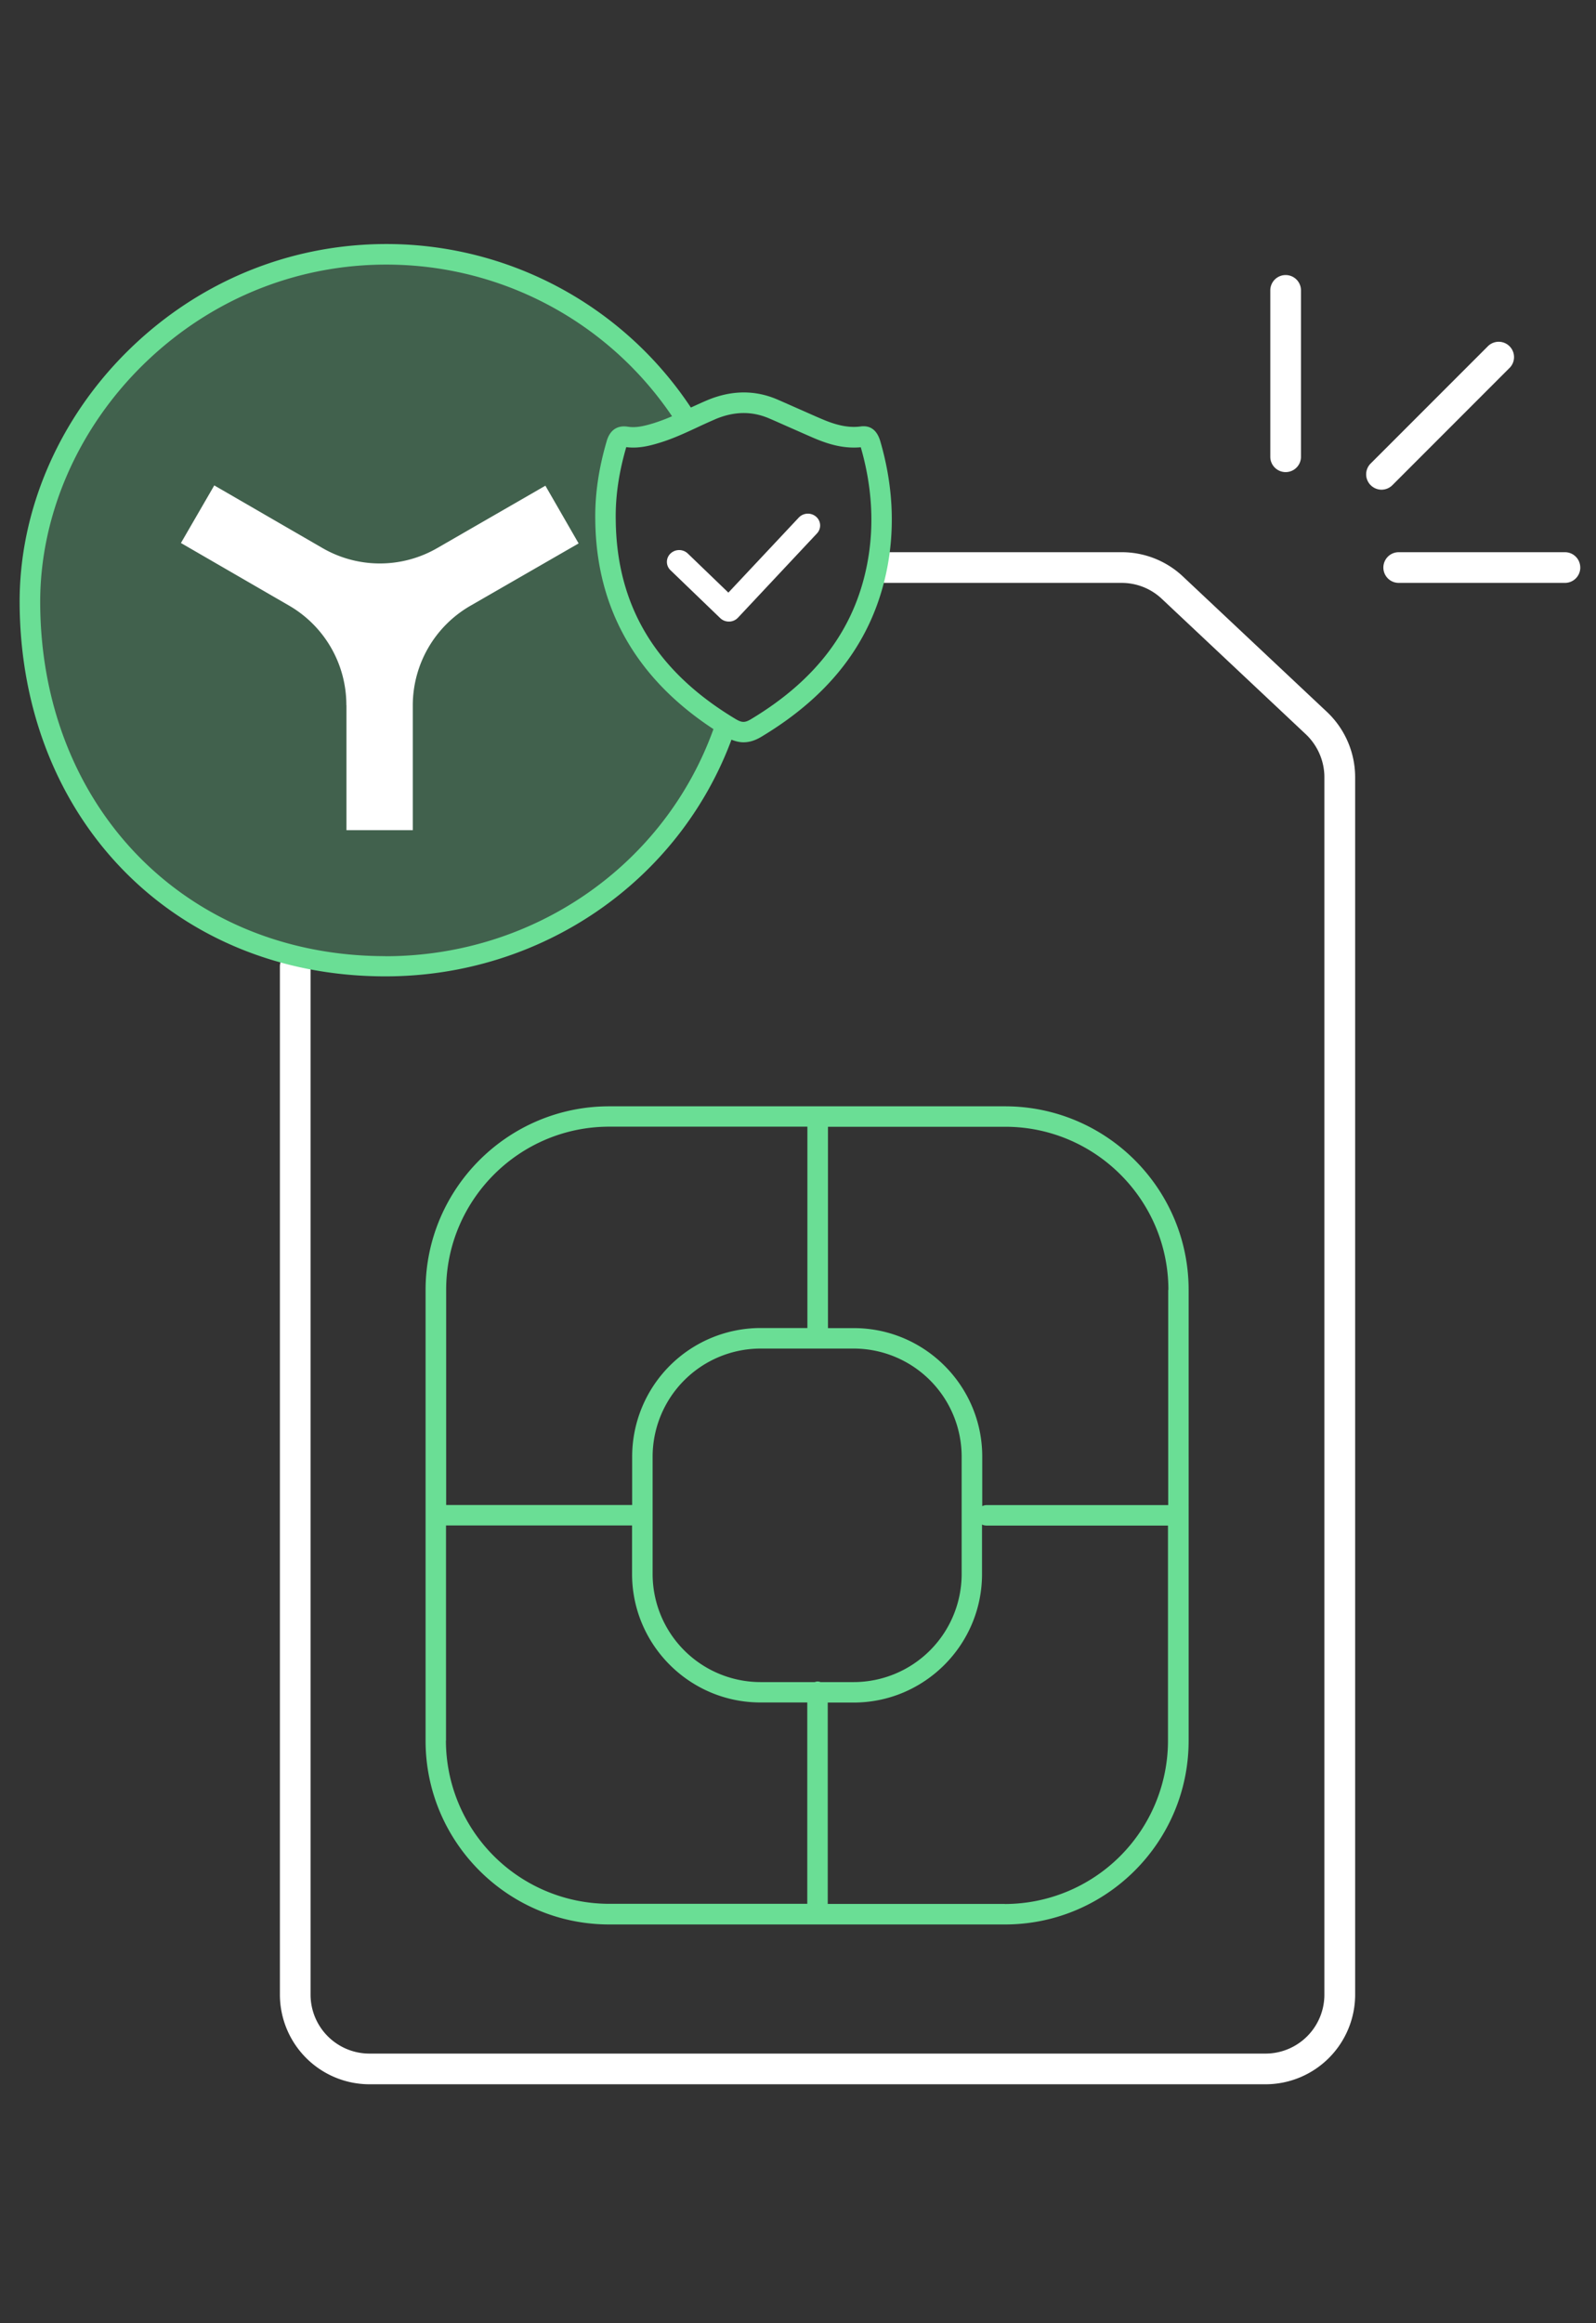 <svg width="66" height="96" fill="none" xmlns="http://www.w3.org/2000/svg" viewBox="0 0 66 96"><rect x="0" y="0" width="66" height="96" fill="#333333" stroke="none"/><g clip-path="url(#a)"><path d="M25.04 21.5c-.017-1.075.152-2.115.452-3.138.06-.203.144-.346.393-.304.449.072.876-.034 1.298-.165a10.51 10.51 0 0 0 1.24-.499c-2.546-4.024-6.93-6.688-11.918-6.857-8.557-.3-15.317 6.747-15.27 14.425.05 8.586 6.24 14.96 14.67 14.978 6.598.013 12.183-4.181 14.115-9.977-3.133-1.94-4.942-4.668-4.98-8.464Z" fill="#6ADE95" opacity=".27"/><path d="M65.35 23.452c0 .351-.284.634-.635.634h-6.874a.633.633 0 1 1 0-1.268h6.874c.351 0 .634.283.634.634Zm-12.184-3.944c.35 0 .634-.283.634-.634V12a.633.633 0 1 0-1.269 0v6.874c0 .35.284.634.635.634Zm9.275-4.32a.634.634 0 0 0-.896-.896l-4.862 4.86a.63.63 0 0 0 0 .897.638.638 0 0 0 .448.186c.16 0 .325-.063.448-.186l4.862-4.862ZM48.917 23.82a3.691 3.691 0 0 0-2.537-1.002h-9.787a.633.633 0 1 0 0 1.268h9.787c.622 0 1.213.233 1.666.66l5.952 5.593c.486.457.77 1.103.77 1.776v50.308a2.436 2.436 0 0 1-2.435 2.435H15.278a2.436 2.436 0 0 1-2.435-2.435V39.94a.633.633 0 1 0-1.268 0v42.483a3.708 3.708 0 0 0 3.703 3.703h37.059a3.708 3.708 0 0 0 3.703-3.703V32.115a3.713 3.713 0 0 0-1.167-2.698l-5.952-5.593-.004-.004Zm-34.59 5.318v5.166h2.743v-5.166a4.754 4.754 0 0 1 2.38-4.105l4.478-2.578-1.374-2.385-4.477 2.58a4.742 4.742 0 0 1-4.744-.005l-4.472-2.587-1.379 2.38 4.473 2.587a4.745 4.745 0 0 1 2.368 4.11l.004.003Zm15.456-3.597a.508.508 0 0 0 .36.143h.012c.14 0 .27-.063.363-.16l3.268-3.484a.477.477 0 0 0-.038-.689.52.52 0 0 0-.714.034l-2.913 3.103-1.678-1.615a.518.518 0 0 0-.715 0 .473.473 0 0 0 0 .69l2.055 1.978Z" fill="#fff"/><path d="M41.561 45.715H25.192c-4.185 0-7.593 3.403-7.593 7.588V71.93c0 4.185 3.404 7.592 7.593 7.592h16.37c4.185 0 7.592-3.403 7.592-7.592V53.303c0-4.185-3.403-7.588-7.593-7.588Zm6.748 7.588v8.89h-7.513a.421.421 0 0 0-.177.043V60.19c0-2.93-2.385-5.31-5.31-5.31h-1.07v-8.32h7.33c3.721 0 6.748 3.027 6.748 6.743h-.008ZM33.93 69.507a.369.369 0 0 0-.119-.025.37.37 0 0 0-.118.025h-2.24a4.468 4.468 0 0 1-4.465-4.464V60.19a4.471 4.471 0 0 1 4.464-4.465h3.851a4.471 4.471 0 0 1 4.465 4.465v4.853a4.47 4.47 0 0 1-4.465 4.464h-1.373Zm-8.739-22.951h8.197v8.32h-1.936a5.316 5.316 0 0 0-5.31 5.31v2.004H18.45v-8.891c0-3.72 3.027-6.743 6.747-6.743h-.004Zm-6.747 25.37v-8.891h7.694v2.004c0 2.93 2.384 5.31 5.31 5.31h1.936v8.32h-8.197a6.755 6.755 0 0 1-6.747-6.748l.004.005Zm23.116 6.747h-7.33v-8.32h1.07c2.929 0 5.31-2.384 5.31-5.31v-2.046a.423.423 0 0 0 .177.042H48.3v8.89a6.755 6.755 0 0 1-6.747 6.748l.008-.004ZM30.253 30.567c.169.068.334.106.494.106.245 0 .486-.076.744-.232 2.913-1.75 4.608-4.017 5.188-6.921.338-1.708.249-3.484-.275-5.285-.136-.46-.406-.667-.816-.613-.596.08-1.167-.118-1.645-.325-.3-.127-.596-.262-.896-.393-.3-.131-.6-.267-.905-.398-.926-.397-1.898-.384-2.891.03-.229.097-.457.203-.681.304a15.112 15.112 0 0 0-12.053-6.747c-4.168-.144-8.134 1.395-11.152 4.33C2.448 17.258.786 21.092.812 24.948c.055 8.903 6.4 15.38 15.092 15.397h.034c6.443 0 12.129-3.91 14.315-9.791v.012Zm-.673-13.245c.787-.33 1.514-.338 2.233-.03.3.128.596.263.896.394.3.131.6.266.904.397.559.241 1.227.47 1.983.398.482 1.665.567 3.31.254 4.878-.529 2.66-2.097 4.74-4.794 6.359-.25.148-.372.148-.626 0-3.306-1.979-4.93-4.672-4.967-8.232-.017-.968.127-1.953.435-3.01.52.068 1.002-.063 1.412-.19.533-.165 1.032-.397 1.514-.621.253-.119.503-.233.76-.343h-.004ZM15.938 39.51h-.03C7.703 39.492 1.712 33.37 1.662 24.953c-.022-3.627 1.543-7.238 4.295-9.918 2.853-2.773 6.595-4.232 10.535-4.092a14.25 14.25 0 0 1 11.3 6.257c-.24.105-.486.198-.736.279-.435.135-.769.207-1.103.152-.245-.038-.689-.017-.866.604-.334 1.142-.487 2.207-.47 3.26.038 3.636 1.687 6.536 4.887 8.633-2.025 5.627-7.428 9.385-13.566 9.385v-.004Z" fill="#6ADE95"/></g><defs><clipPath id="a"><path fill="#fff" transform="translate(0 .234)" d="M0 0h65.95v95.543H0z"/></clipPath></defs></svg>